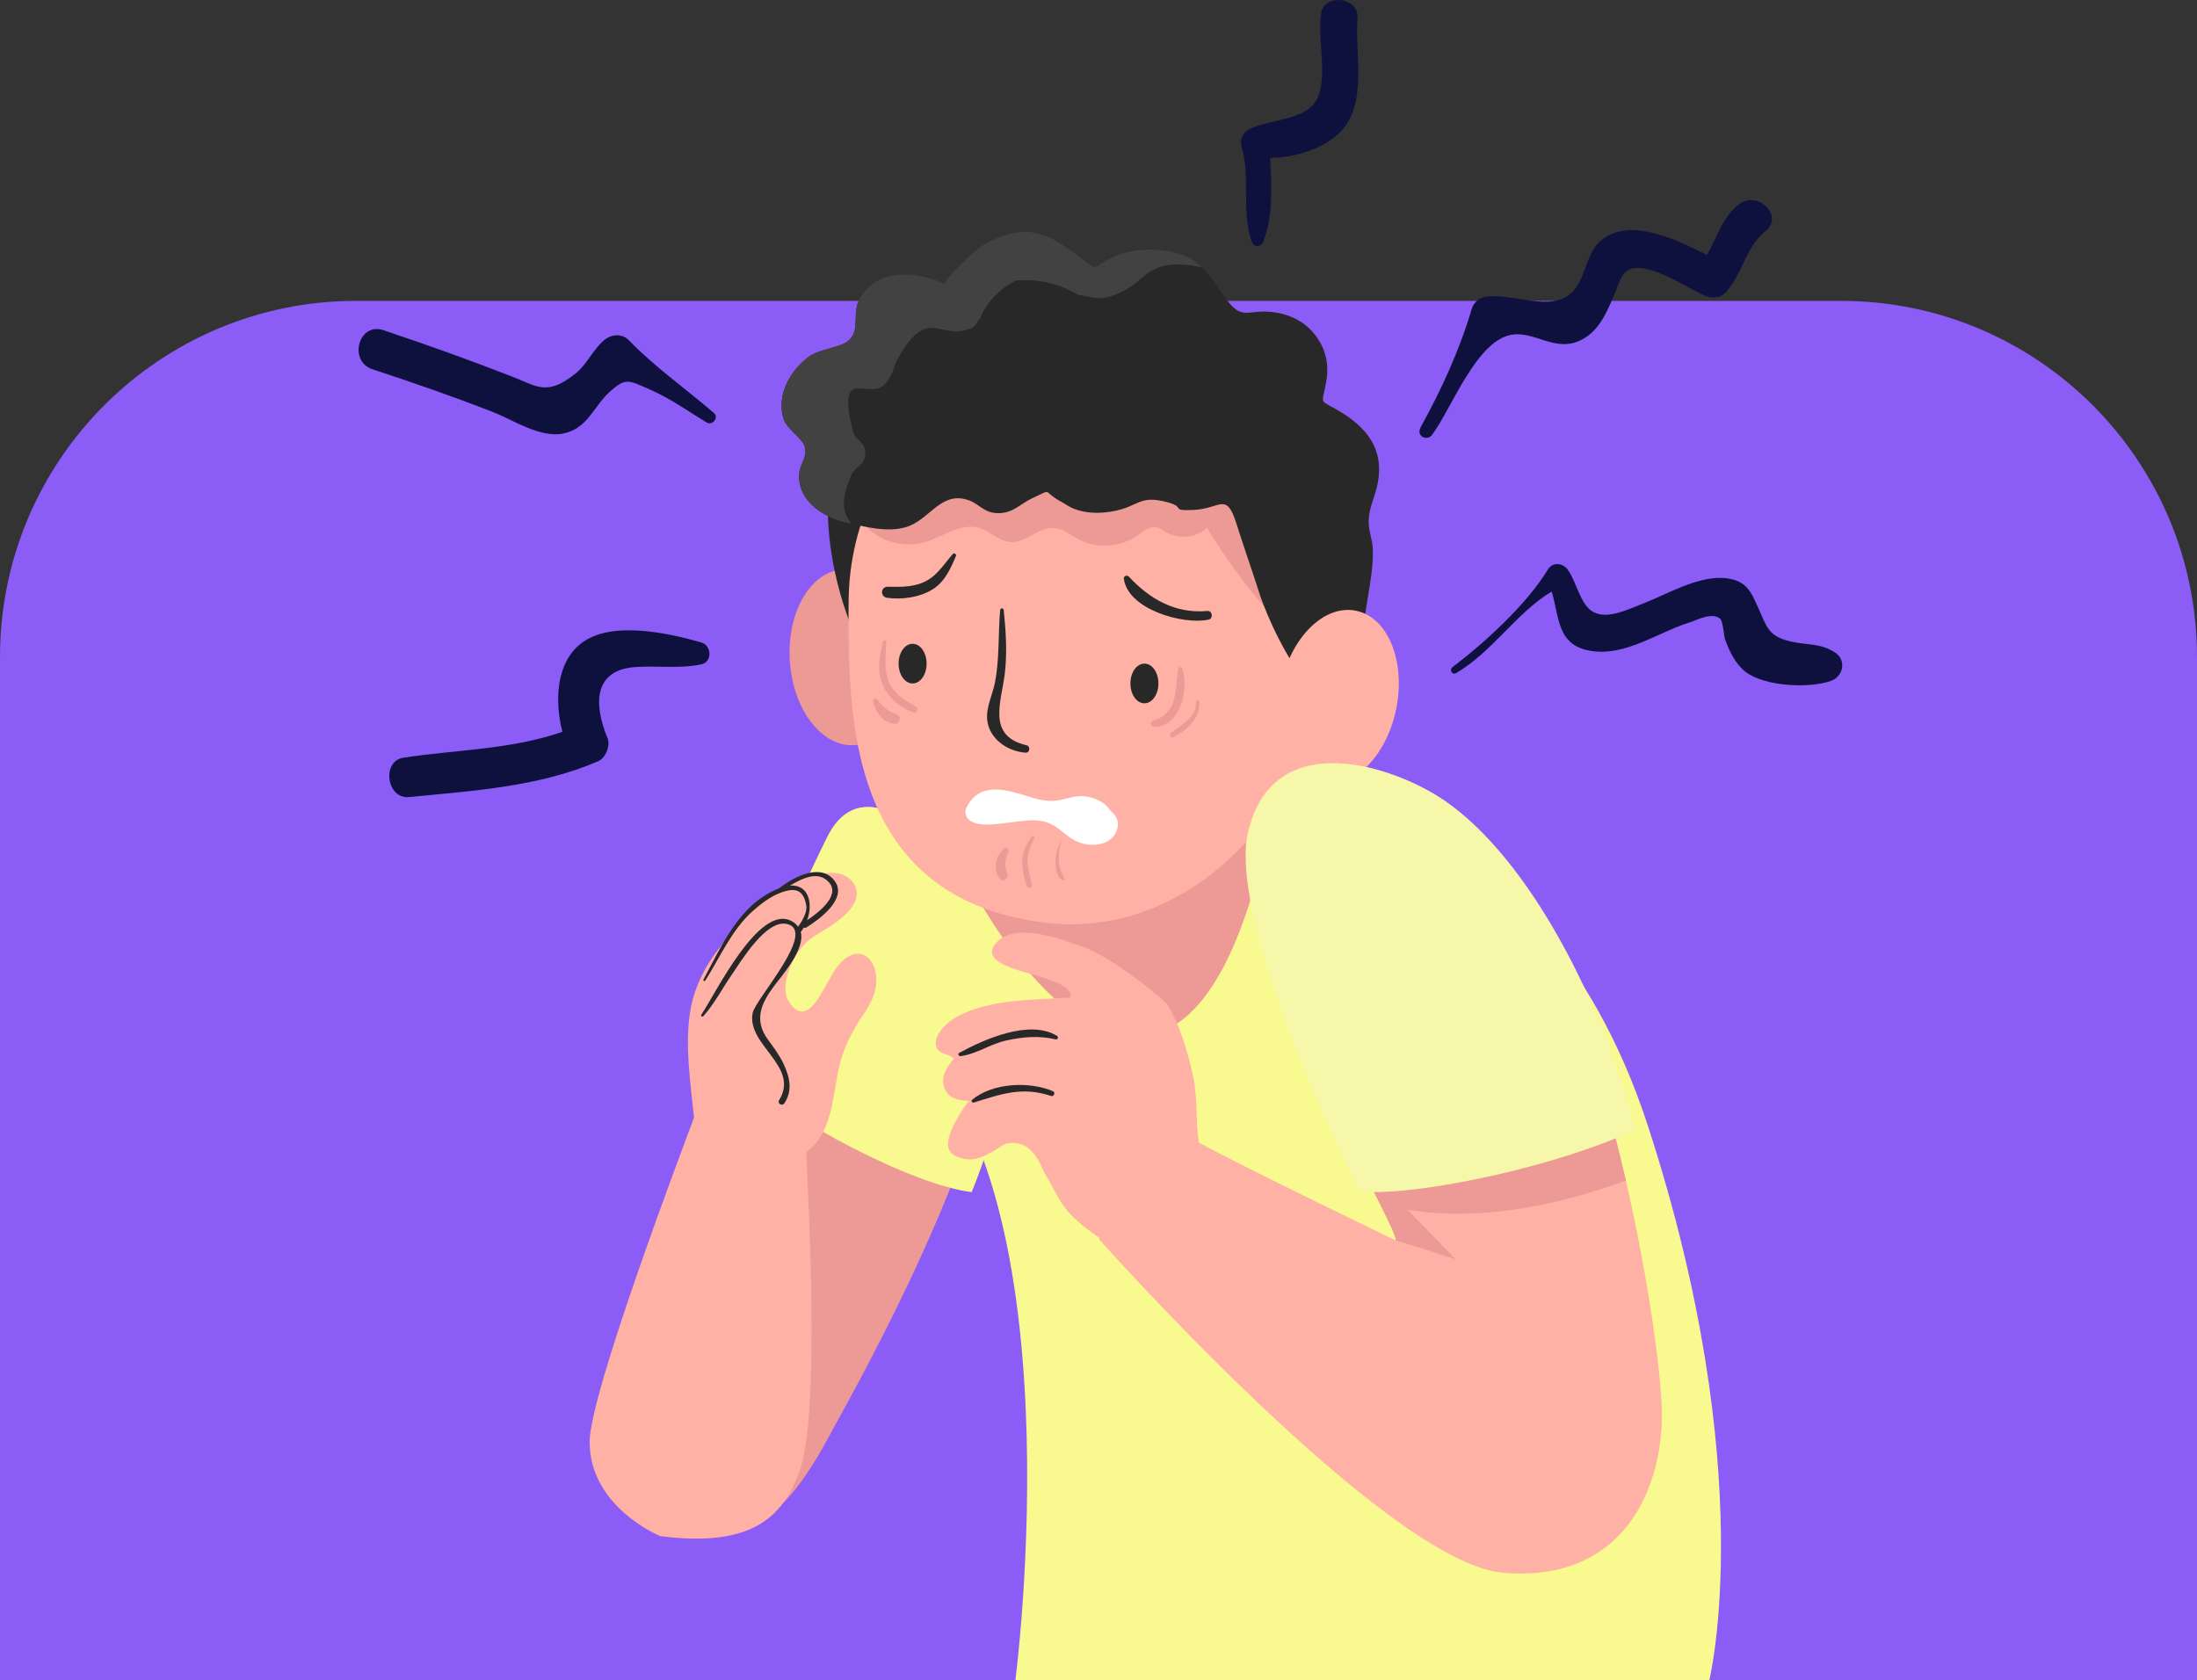 <svg width="574" height="439" viewBox="0 0 574 439" fill="none" xmlns="http://www.w3.org/2000/svg">
<rect x="0" y="0" width="574" height="439" fill="#333333" stroke="none"/>
<g clip-path="url(#clip0_108_908)">
<path d="M93.001 78.623H480.999C532.331 78.623 574 120.311 574 171.668V439H0V171.668C0 120.311 41.669 78.623 93.001 78.623Z" fill="#8B5CF6"/>
<path d="M250.388 225.231C247.34 223.42 226.362 198.791 216.286 218.433C206.209 238.075 140.389 384.325 165.043 394.119C189.696 403.913 201.063 404.11 216.286 375.894C224.049 361.507 289.331 248.407 250.388 225.213V225.231Z" fill="#ED9996"/>
<path d="M189.804 278.454C201.315 250.04 212.574 225.662 216.286 218.433C226.362 198.79 247.322 223.402 250.388 225.231C271.33 237.698 268.049 276.373 253.866 311.514C238.859 309.648 207.644 293.737 189.804 278.472V278.454Z" fill="#F8FA90"/>
<path d="M321.64 200.01C325.961 201.463 401.051 203.58 430.527 294.15C460.003 384.719 446.592 439 446.592 439H265.287C265.287 439 282.697 307.083 234.681 269.018C186.648 230.954 321.64 200.01 321.64 200.01Z" fill="#F8FA90"/>
<path d="M333.976 200.01C333.976 200.01 327.378 264.659 300.734 270.417C274.091 276.176 250.388 225.213 250.388 225.213L333.976 200.01Z" fill="#ED9996"/>
<path d="M206.353 172.78C207.196 185.462 214.744 195.275 223.225 194.719C231.705 194.145 237.873 183.418 237.031 170.735C236.188 158.053 228.639 148.241 220.159 148.797C211.678 149.371 205.51 160.098 206.353 172.78Z" fill="#ED9996"/>
<path d="M228.514 176.386C229.159 177.498 231.149 177.372 231.418 176.009C233.552 164.869 236.188 153.838 238.249 142.68C239.02 138.482 241.782 130.392 239.254 126.249C236.134 121.1 221.718 118.177 217.272 122.571C216.716 123.109 216.68 123.773 216.913 124.311C216.841 124.419 216.752 124.509 216.734 124.652C214.708 142.249 219.728 161.21 228.496 176.386H228.514Z" fill="#282828"/>
<path d="M221.718 156.977C221.449 188.099 221.718 234.649 272.925 241.089C307.888 245.483 339.498 216.244 347.979 175.094C356.639 133.047 332.093 94.48 296.27 89.888C260.446 85.278 222.095 114.983 221.718 156.995V156.977Z" fill="#FFB1A5"/>
<path d="M253.31 214.289C255.695 216.28 260.948 215.222 263.674 214.935C266.04 214.684 268.443 214.235 270.828 214.379C276.135 214.702 277.48 218.199 281.621 219.993C284.616 221.303 289.475 221.105 291.303 217.966C292.881 215.258 291.859 213.302 290.084 211.778C289.116 210.235 287.466 209.105 285.243 208.441C282.177 207.508 280.079 208.369 277.139 209.015C273.087 209.894 269.895 208.423 266.076 207.329C261.702 206.091 256.681 205.23 253.544 209.338C252.253 211.024 251.5 212.764 253.31 214.289Z" fill="white"/>
<path d="M335.518 164.313C327.88 156.313 321.121 147.469 315.383 137.998C312.389 140.635 307.602 140.994 304.249 138.823C303.675 138.465 303.155 138.016 302.51 137.819C300.573 137.191 298.727 138.823 297.059 139.989C292.63 143.11 286.445 143.469 281.693 140.886C279.631 139.756 277.695 138.088 275.346 137.944C271.348 137.675 268.085 141.891 264.086 141.657C261.038 141.478 258.725 138.787 255.785 137.944C250.98 136.563 246.354 140.312 241.549 141.693C235.865 143.326 229.303 141.335 225.556 136.778C224.569 135.594 223.763 134.177 223.637 132.653C223.547 131.558 223.816 130.482 224.121 129.424C226.093 122.912 230.181 117.19 235.058 112.436C239.182 108.436 243.951 105.028 249.348 103.09C255.677 100.812 262.562 100.669 269.286 100.633C279.56 100.579 289.941 100.776 299.874 103.378C309.807 105.979 319.364 111.252 325.316 119.629C329.566 125.603 331.735 132.796 333.564 139.9" fill="#ED9996"/>
<path d="M204.739 109.53C202.785 103.306 206.371 96.92 211.301 93.225C214.08 91.144 219.639 90.893 221.79 88.955C224.749 86.282 222.633 82.157 224.426 78.479C227.958 71.268 236.152 70.784 242.732 72.685C248.971 74.479 245.063 75.161 248.936 71.268C252.755 67.412 255.57 64.075 260.859 62.066C270.433 58.443 275.149 62.066 282.464 67.501C287.664 71.376 284.777 69.618 291.59 66.838C295.75 65.133 300.86 64.864 305.217 65.618C314.056 67.16 315.813 72.076 320.565 78.426C324.545 83.753 326.033 80.865 332.201 81.511C337.293 82.049 341.704 84.381 344.483 88.794C346.652 92.238 347.208 95.897 346.473 99.88C345.272 106.409 344.465 104.041 350.597 107.844C358.307 112.634 361.857 118.75 359.687 127.468C358.844 130.823 357.392 133.37 357.607 137.065C357.715 139.056 358.54 141.101 358.647 143.182C358.88 147.523 358.02 152.115 357.32 156.385C356.496 161.354 355.689 169.82 352.157 174.825C350.776 175.022 348.535 175.076 347.997 175.094C346.849 175.094 342.6 178.718 341.489 178.574C336.325 172.35 331.215 161.874 328.848 154.447C326.679 147.703 325.065 143.236 323.057 136.886C320.367 128.312 318.915 132.993 311.654 133.262C305.629 133.496 309.914 132.563 305.073 131.253C297.364 129.173 297.722 132.473 290.353 133.675C287.036 134.213 283.558 134.159 280.402 132.868C279.237 132.383 278.197 131.612 277.103 131.02C272.137 128.329 275.31 127.594 269.788 130.141C266.471 131.684 264.732 134.123 260.769 134.088C256.843 134.052 255.892 131.505 252.539 130.536C245.565 128.527 242.678 136.097 236.546 137.783C231.669 139.128 226.47 137.729 221.718 136.707C215.873 135.451 208.863 131.576 208.773 124.473C208.737 121.28 211.05 119.773 210.243 116.652C209.723 114.607 205.582 112.149 204.757 109.494L204.739 109.53Z" fill="#282828"/>
<path d="M334.639 179.112C332.147 191.579 336.863 203.024 345.2 204.692C353.519 206.36 362.305 197.625 364.797 185.158C367.289 172.691 362.574 161.246 354.236 159.578C345.917 157.909 337.132 166.645 334.639 179.112Z" fill="#FFB1A5"/>
<path d="M221.7 136.725C215.855 135.469 208.845 131.594 208.755 124.491C208.719 121.298 211.032 119.791 210.225 116.67C209.706 114.625 205.564 112.167 204.739 109.512C202.785 103.288 206.371 96.902 211.301 93.207C214.08 91.126 219.639 90.875 221.79 88.937C224.749 86.264 222.633 82.139 224.426 78.461C227.958 71.25 236.152 70.766 242.732 72.667C248.971 74.461 245.063 75.143 248.936 71.25C252.755 67.394 255.57 64.057 260.859 62.048C270.433 58.425 275.149 62.048 282.464 67.483C287.664 71.358 284.777 69.6 291.59 66.82C295.75 65.115 300.86 64.846 305.217 65.6C309.43 66.335 312.03 67.842 314.11 69.905C313.339 69.726 312.568 69.528 311.815 69.421C299.3 67.734 299.963 73.331 292.021 76.757C287.592 78.659 285.889 77.798 281.55 76.973C276.691 74.067 271.276 72.847 265.341 73.295C260.859 75.717 257.757 79.035 256.018 83.269C255.211 83.861 254.978 85.224 254.01 85.655C245.439 89.475 242.84 79.466 234.771 93.332C233.158 96.113 233.695 97.44 231.311 100.238C227.241 105.01 218.186 94.713 222.92 112.974C223.404 114.84 225.735 115.396 226.039 117.71C226.524 121.441 223.368 121.71 222.292 124.383C219.854 130.339 219.836 133.639 222.471 136.85C222.22 136.796 221.951 136.742 221.7 136.689V136.725Z" fill="#424242"/>
<path d="M295.338 178.592C295.338 181.462 296.969 183.776 298.996 183.776C301.022 183.776 302.653 181.462 302.653 178.592C302.653 175.722 301.022 173.408 298.996 173.408C296.969 173.408 295.338 175.722 295.338 178.592Z" fill="#282828"/>
<path d="M234.771 173.408C234.771 176.278 236.403 178.592 238.429 178.592C240.455 178.592 242.087 176.278 242.087 173.408C242.087 170.538 240.455 168.224 238.429 168.224C236.403 168.224 234.771 170.538 234.771 173.408Z" fill="#282828"/>
<path d="M231.939 153.317C235.543 153.407 239.254 153.461 242.463 151.541C245.189 149.909 246.892 147.057 248.972 144.743C249.295 144.384 249.94 144.833 249.761 145.263C248.362 148.582 246.874 151.99 243.7 153.981C240.33 156.098 235.632 156.761 231.741 156.205C229.913 155.936 230.056 153.281 231.939 153.317Z" fill="#282828"/>
<path d="M294.889 150.627C300.376 156.582 307.135 160.421 315.472 159.649C316.763 159.524 317.05 161.641 315.777 161.91C309.107 163.345 294.584 159.237 293.616 151.165C293.545 150.519 294.477 150.196 294.889 150.645V150.627Z" fill="#282828"/>
<path d="M259.98 178.198C261.146 172.027 260.769 165.641 261.307 159.416C261.361 158.806 262.186 158.824 262.239 159.416C262.795 164.887 263.172 170.466 262.526 175.955C261.648 183.382 257.721 192.333 268.228 194.754C269.286 195.006 269.071 196.746 267.977 196.674C263.261 196.369 258.42 193.104 257.918 188.063C257.596 184.817 259.389 181.319 259.98 178.215V178.198Z" fill="#282828"/>
<path d="M301.326 188.261C308.032 186.18 306.83 180.314 307.852 174.7C307.96 174.126 308.749 174.233 308.91 174.7C310.667 180.045 308.444 189.839 301.559 189.947C300.573 189.947 300.412 188.548 301.326 188.261Z" fill="#ED9996"/>
<path d="M305.952 191.49C308.946 189.283 312.478 187.561 312.532 183.31C312.532 182.808 313.285 182.808 313.321 183.31C313.608 187.633 310.201 190.79 306.615 192.602C305.862 192.978 305.306 191.974 305.97 191.49H305.952Z" fill="#ED9996"/>
<path d="M230.719 167.614C230.845 167.148 231.58 167.237 231.562 167.722C231.454 171.417 230.773 175.471 232.584 178.861C234.126 181.749 236.6 183.095 239.326 184.691C240.097 185.14 239.595 186.449 238.716 186.162C235.489 185.086 232.602 182.826 231.024 179.794C228.944 175.812 229.679 171.758 230.737 167.614H230.719Z" fill="#ED9996"/>
<path d="M229.213 182.808C229.859 183.758 230.701 184.458 231.562 185.229C232.44 186.001 233.409 186.288 234.449 186.772C235.596 187.31 235.022 189.194 233.803 189.14C230.773 188.978 228.657 186.001 228.084 183.292C227.94 182.592 228.819 182.216 229.231 182.808H229.213Z" fill="#ED9996"/>
<path d="M277.211 219.922C277.211 219.922 277.337 219.904 277.319 219.975C276.745 221.59 276.566 223.348 276.62 225.052C276.673 226.935 277.48 228.083 278.108 229.752C278.197 230.003 277.893 230.146 277.713 230.057C276.171 229.393 275.831 227.043 275.759 225.554C275.669 223.563 276.225 221.626 277.229 219.922H277.211Z" fill="#ED9996"/>
<path d="M267.134 224.047C267.368 221.984 268.425 220.352 269.519 218.63C269.788 218.199 270.398 218.576 270.2 219.025C269.286 220.944 268.479 222.738 268.443 224.908C268.425 227.097 269.232 229.052 269.573 231.169C269.698 232.03 268.551 232.371 268.264 231.528C267.439 229.214 266.883 226.505 267.152 224.047H267.134Z" fill="#ED9996"/>
<path d="M260.178 225.429C260.375 223.94 261.343 222.792 262.347 221.733C262.939 221.105 263.764 221.895 263.459 222.576C263.029 223.545 262.724 224.496 262.634 225.554C262.527 226.666 263.065 227.509 263.226 228.55C263.387 229.572 262.114 230.684 261.272 229.698C260.285 228.55 259.999 226.899 260.196 225.429H260.178Z" fill="#ED9996"/>
<path d="M251.966 302.832C254.727 303.424 257.165 302.096 259.478 300.841C260.482 300.302 262.06 298.993 263.154 298.796C270.146 297.486 272.262 305.63 272.979 306.688C273.93 308.07 275.848 311.801 276.063 312.195C278.932 317.613 282.823 320.268 287.359 323.586L287.144 323.819C287.144 323.819 362.179 408.29 392.624 410.963C423.086 413.636 434.31 390.46 434.185 369.257C434.077 348.054 416.399 232.909 375.286 207.849C361.355 199.365 332.398 190.736 326.087 217.321C319.776 243.923 368.222 325.685 364.456 323.999C361.086 322.492 321.156 303.047 313.213 298.544C312.407 293.522 312.855 286.364 311.779 281.521C310.398 275.225 308.39 267.978 304.93 262.435C304.141 261.161 290.353 249.986 282.93 247.421C277.229 245.43 265.001 240.622 260.07 246.614C257.506 249.717 260.859 251.565 263.674 252.713C267.098 254.112 270.81 254.686 274.27 256.049C275.543 256.551 276.78 257.018 277.964 257.735C280.079 258.991 279.757 260.659 279.757 260.659C279.757 260.659 273.553 260.982 271.24 261.108C263.961 261.484 252.324 262.561 246.892 268.032C245.654 269.269 244.13 271.261 244.525 273.18C244.973 275.422 247.698 275.35 249.079 276.445C249.456 276.75 248.631 277.037 247.68 278.705C246.963 279.961 246.354 280.947 246.39 282.472C246.425 283.889 246.981 285.234 248.057 286.221C248.9 286.992 249.94 287.208 250.997 287.495C251.32 287.584 252.504 287.602 253.275 287.692C253.059 287.8 252.862 287.997 252.755 288.14C251.302 290.114 249.617 292.804 248.613 295.226C246.945 299.244 247.125 301.809 251.984 302.85L251.966 302.832Z" fill="#FFB1A5"/>
<path d="M380.378 329.093L364.456 324.017C365.729 324.591 360.996 315.55 354.434 302.329L380.36 329.111L380.378 329.093Z" fill="#ED9996"/>
<path d="M343.12 278.633L412.203 265C417.331 279.153 421.509 294.221 424.79 308.464C393.628 319.945 372.31 317.846 360.548 314.545C356.37 306.096 349.593 292.876 343.12 278.615V278.633Z" fill="#ED9996"/>
<path d="M250.621 275.117C257.076 271.601 268.981 266.274 276.171 270.687C276.655 270.991 276.332 271.727 275.794 271.583C271.455 270.579 267.295 270.92 262.974 271.87C258.797 272.767 255.139 275.422 250.997 275.978C250.513 276.05 250.119 275.386 250.639 275.117H250.621Z" fill="#282828"/>
<path d="M253.992 287.387C259.263 282.92 268.999 282.49 275.131 285.163C275.83 285.468 275.328 286.634 274.611 286.382C267.045 283.853 261.63 285.862 254.422 288.105C254.01 288.23 253.651 287.656 253.992 287.369V287.387Z" fill="#282828"/>
<path d="M326.105 217.321C332.416 190.718 361.39 199.347 375.304 207.849C397.214 221.213 417.779 258.453 427.264 295.136C408.599 304.249 370.947 312.698 355.259 311.37C343.353 287.548 321.389 237.088 326.087 217.339L326.105 217.321Z" fill="#F7F7AA"/>
<path d="M181.323 292.015C180.39 282.92 178.902 273.377 180.301 264.39C181.466 256.928 185.357 250.381 190.359 244.838C190.359 244.784 190.359 244.712 190.395 244.658C191.937 242.093 194.34 240.317 196.312 238.093C198.535 235.6 199.79 234.505 202.838 233.088C206.424 231.402 209.096 228.657 212.753 228.944C216.967 227.527 220.911 227.725 222.991 230.774C225.681 234.721 221.611 238.577 218.688 240.802C216.357 242.56 213.668 243.833 211.373 245.627C207.823 248.389 203.233 257.161 206.102 261.717C210.297 268.372 213.955 260.659 216.106 256.946C217.505 254.524 218.885 251.618 221.378 250.094C225.484 247.564 228.549 250.919 228.908 255.098C229.213 258.489 227.904 261.592 226.057 264.354C222.471 269.682 220.087 274.041 218.867 280.517C217.487 287.799 217.057 296.356 210.656 301.074C210.943 310.258 214.618 369.31 208.755 384.827C204.344 396.487 196.348 404.451 172.519 401.402C172.519 401.402 154.052 393.904 154.052 376.773C154.052 364.108 178.257 300.231 181.323 292.051V292.015Z" fill="#FFB1A5"/>
<path d="M183.761 265.52C186.666 262.274 188.745 258.22 191.22 254.65C193.622 251.188 200.167 240.138 205.635 241.447C213.578 243.367 197.334 261.054 196.635 264.713C195.021 273.108 209.042 278.579 203.555 287.495C203.017 288.374 204.362 289.127 204.918 288.302C207.141 285.019 206.334 281.449 204.739 278.041C203.663 275.727 202.139 273.718 200.651 271.673C196.832 266.471 198.93 262.094 202.247 257.646C204.29 254.901 210.405 248.067 209.221 243.528C209.508 243.169 209.759 242.775 209.992 242.38C210.189 242.488 210.422 242.506 210.656 242.362C213.972 240.317 221.449 234.918 218.114 230.272C214.654 225.429 207.715 228.891 203.502 232.155C193.3 236.102 188.584 247.026 183.797 255.959C183.636 256.264 184.084 256.533 184.263 256.228C188.064 250.237 191.094 243.152 196.401 238.308C198.589 236.317 201.35 234.165 204.201 233.178C206.908 232.245 209.885 231.725 210.656 236.712C210.907 238.398 209.616 240.64 208.522 242.165C208.145 241.645 207.643 241.142 206.926 240.748C198.32 235.815 186.684 260.175 183.223 265.144C183.008 265.449 183.492 265.825 183.743 265.538L183.761 265.52ZM210.871 240.461C212.502 236.012 211.247 231.043 206.37 231.42C209.938 229.303 214.008 227.438 216.698 230.702C219.477 234.057 213.955 238.416 210.871 240.461Z" fill="#282828"/>
<path d="M379.481 174.341C387.89 167.955 398.845 157.963 404.386 148.851C405.659 146.77 408.276 147.057 409.585 148.851C411.952 152.079 412.848 158.089 416.273 159.918C420.074 161.945 425.31 159.219 429.182 157.748C435.565 155.308 443.921 150.214 451.057 151.111C456.292 151.775 457.457 154.555 459.394 158.914C461.599 163.829 462.012 166.286 467.857 167.632C472.339 168.654 475.441 167.991 479.35 170.448C482.469 172.403 481.662 176.726 478.381 177.91C472.751 179.937 461.115 179.417 456.059 175.56C453.441 173.551 451.792 170.125 450.716 167.076C450.357 166.071 450.178 162.268 449.407 161.658C447.112 159.883 443.401 162.035 441.213 162.717C433.073 165.282 424.772 171.471 415.789 170.107C406.752 168.726 407.47 161.425 405.408 154.573C396.264 160.008 389.827 170.43 380.414 175.883C379.374 176.493 378.585 175.004 379.499 174.323L379.481 174.341Z" fill="#0E103D"/>
<path d="M371.072 111.808C376.433 102.176 381.382 91.395 384.501 80.775C385.093 78.731 386.832 77.618 388.876 77.457C396.676 76.829 407.147 82.426 412.041 74.73C414.623 70.658 414.767 65.295 418.98 62.299C426.385 57.025 437.842 62.55 445.964 66.604C448.707 62.102 449.712 57.025 454.284 53.438C459.196 49.563 466.207 56.469 461.24 60.398C456.274 64.308 455.18 71.555 450.967 76.327C449.425 78.067 446.915 77.995 444.996 77.098C440.496 74.999 430.796 68.452 425.883 70.353C423.319 71.34 422.925 74.354 421.939 76.614C419.769 81.583 417.779 86.856 412.454 89.135C406.214 91.79 401.248 86.803 395.438 87.395C385.918 88.345 379.284 106.822 374.138 113.638C372.811 115.396 369.978 113.907 371.108 111.862L371.072 111.808Z" fill="#0E103D"/>
<path d="M326.033 33.957C331.197 30.997 341.596 31.733 344.267 25.508C346.903 19.373 344.088 10.063 345.182 3.444C346.06 -1.884 355.133 -0.7 354.667 4.736C353.914 13.777 357.231 26.118 350.848 33.724C346.885 38.459 338.673 41.258 331.824 41.276C332.237 48.577 332.649 56.541 330.049 63.178C329.493 64.613 327.593 64.685 327.055 63.178C324.222 55.267 326.804 46.334 324.348 38.154C323.881 36.612 324.652 34.782 326.051 33.975L326.033 33.957Z" fill="#0E103D"/>
<path d="M100.173 86.282C111.504 90.067 122.764 94.103 133.899 98.444C140.353 100.974 142.989 103.629 150.591 97.422C153.263 95.234 154.984 91.323 157.781 88.937C159.664 87.341 162.479 87.018 164.325 88.937C170.977 95.826 179.261 101.673 186.522 107.916C187.885 109.1 186.128 111.324 184.604 110.391C179.906 107.521 175.011 104.059 169.955 101.853C164.146 99.323 163.501 98.552 159.215 102.463C155.038 106.283 153.496 112.006 147.149 113.279C141.07 114.499 134.114 109.745 128.878 107.701C118.497 103.646 107.936 99.987 97.358 96.507C90.903 94.39 93.682 84.112 100.173 86.282Z" fill="#0E103D"/>
<path d="M105.444 197.983C119.197 195.884 133.72 195.866 146.934 191.22C144.89 183.256 145.23 173.175 151.882 168.08C159.718 162.071 174.671 165.425 183.241 167.883C185.931 168.654 186.182 172.959 183.241 173.587C177.54 174.807 171.73 173.892 165.939 174.305C154.93 175.094 155.128 184.225 158.731 192.889C159.538 194.826 158.229 198.073 156.275 198.916C140.766 205.625 123.464 206.647 106.843 208.28C101.034 208.854 99.599 198.862 105.444 197.983Z" fill="#0E103D"/>
</g>
<defs>
<clipPath id="clip0_108_908">
<rect width="574" height="439" fill="white"/>
</clipPath>
</defs>
</svg>
